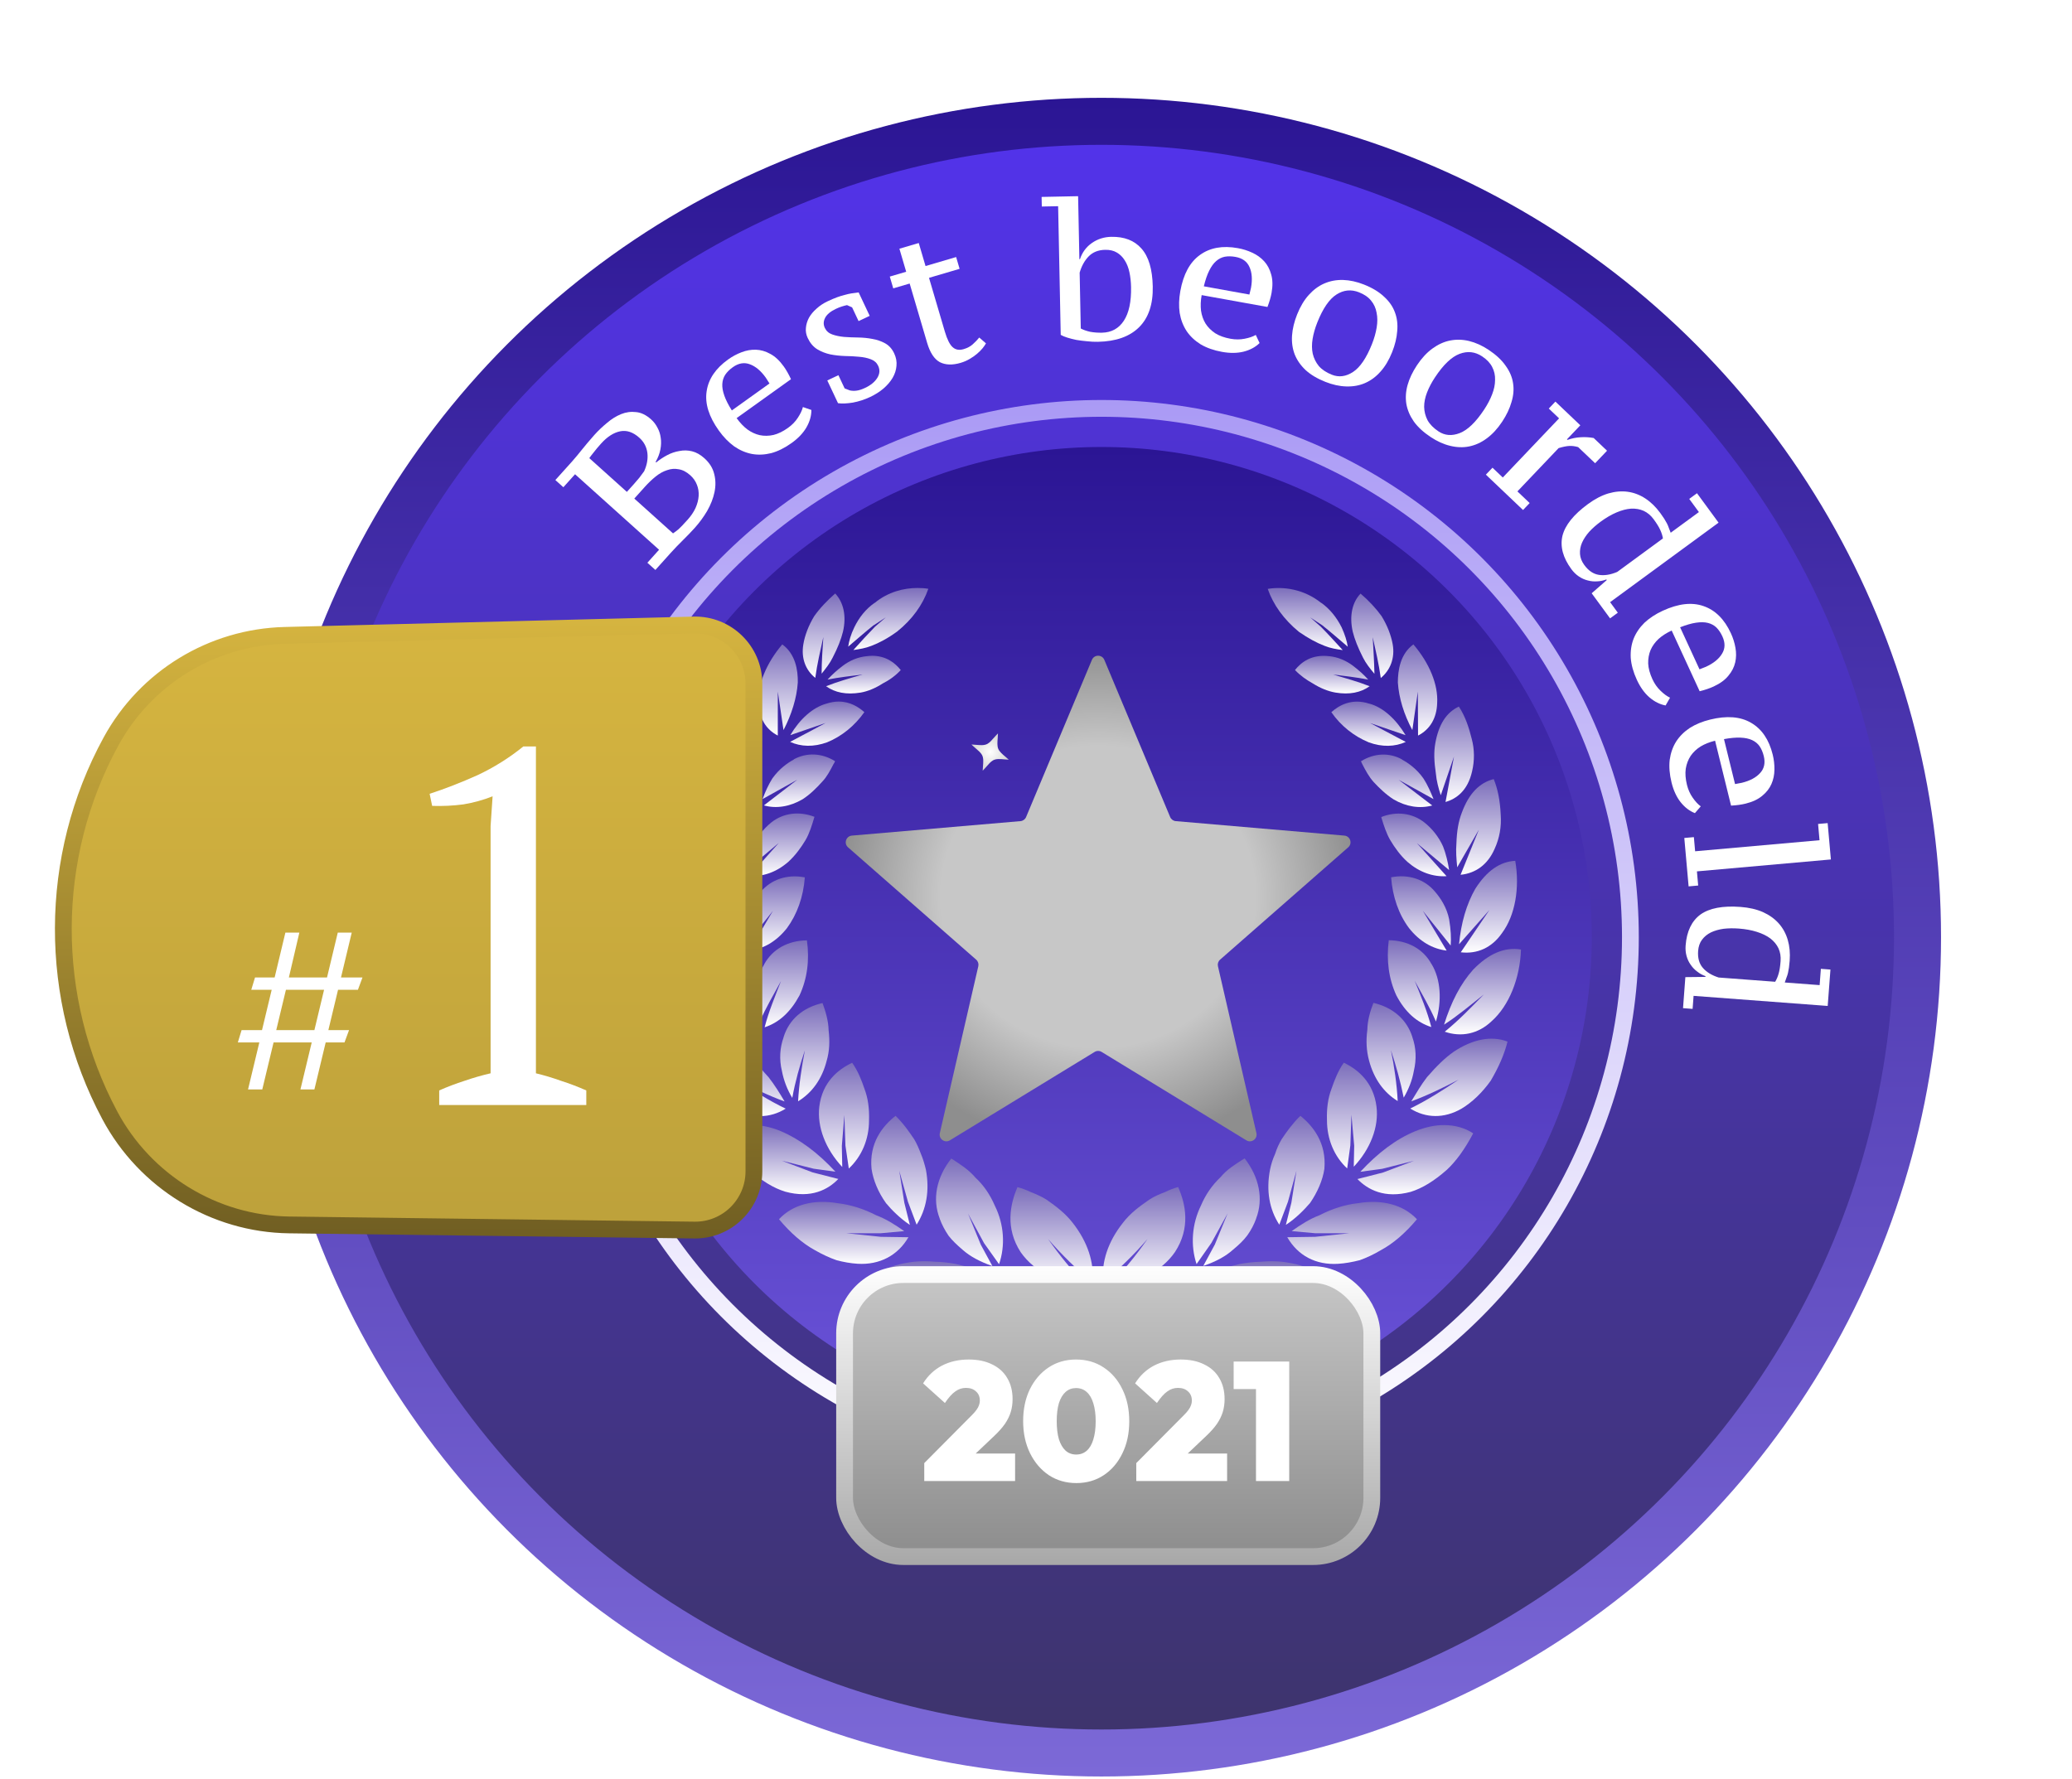 <?xml version="1.0" encoding="UTF-8"?> <svg xmlns="http://www.w3.org/2000/svg" width="617" height="530" viewBox="0 0 617 530" fill="none"><circle cx="328" cy="279.136" r="243" fill="url(#paint0_linear_2092_400)" stroke="url(#paint1_linear_2092_400)" stroke-width="14"></circle><circle cx="328" cy="279.136" r="146" fill="url(#paint2_linear_2092_400)"></circle><mask id="mask0_2092_400" style="mask-type:alpha" maskUnits="userSpaceOnUse" x="182" y="133" width="292" height="293"><circle cx="328" cy="279.136" r="146" fill="url(#paint3_linear_2092_400)"></circle></mask><g mask="url(#mask0_2092_400)"><path d="M401.331 192.619C401.085 190.921 400.507 189.062 399.511 186.859C397.998 183.832 395.956 181.346 393.495 179.586H393.434C388.243 175.402 382.031 174.638 377.504 175.402C379.202 180.226 382.326 184.509 386.791 188.189C389.62 190.145 392.056 191.462 394.442 192.373C396.14 193.062 397.997 193.382 399.83 193.628C397.69 191.302 395.574 188.939 393.311 186.663L390.162 183.893L393.717 186.219C396.263 188.238 398.809 190.478 401.331 192.619Z" fill="url(#paint4_linear_2092_400)"></path><path d="M411.405 183.509C409.769 181.245 407.592 178.881 405.144 176.802C402.622 179.448 401.773 183.509 402.819 188.149C403.385 190.413 404.393 192.973 405.906 195.927C406.731 197.564 407.924 199.078 409.277 200.69C409.215 197.072 408.957 193.416 408.773 189.786C409.658 193.786 410.593 197.761 411.171 201.946C414 199.619 415.427 195.989 414.726 191.952C414.234 189.183 413.103 186.278 411.405 183.509Z" fill="url(#paint5_linear_2092_400)"></path><path d="M407.85 204.395C404.356 203.004 400.641 201.995 396.951 200.9C400.445 201.343 403.914 201.724 407.407 202.413C406.152 200.961 404.639 199.644 402.966 198.352C400.826 196.715 398.341 195.706 395.881 195.447H395.82C390.629 194.82 387.48 197.207 385.622 199.57C387.197 201.207 389.054 202.536 390.948 203.57C393.15 204.961 395.45 205.896 397.652 206.278C401.834 206.979 405.205 206.29 407.85 204.395Z" fill="url(#paint6_linear_2092_400)"></path><path d="M407.85 209.602H407.789C402.463 207.842 398.624 210.168 396.447 212.125C399.276 216.186 403.151 219.275 407.592 221.109C411.59 222.561 415.366 222.438 418.614 220.986L407.973 215.349L418.552 218.967C415.686 214.205 411.909 210.734 407.85 209.602Z" fill="url(#paint7_linear_2092_400)"></path><path d="M420.877 191.928C417.002 194.758 416.252 199.583 416.252 203.275C416.572 207.964 418.072 212.825 420.57 217.453L422.206 205.983L422.267 219.09C425.822 217.268 427.839 213.896 427.962 209.355C428.282 203.965 425.699 197.564 420.877 191.928Z" fill="url(#paint8_linear_2092_400)"></path><path d="M438.358 229.735C439.108 226.584 439.108 223.151 438.235 220C437.484 216.973 436.414 213.478 434.421 210.45C430.67 212.21 428.406 215.779 427.398 221.416C426.955 223.939 427.016 226.683 427.582 230.462C427.767 232.542 428.332 234.72 429.034 236.861L432.97 225.329L430.448 238.879C433.61 237.956 437.042 235.593 438.358 229.735Z" fill="url(#paint9_linear_2092_400)"></path><path d="M423.878 231.877C421.861 228.972 419.253 227.188 417.482 226.24V226.179C413.668 224.099 409.203 224.283 405.267 226.745C405.39 227.065 405.513 227.311 405.648 227.569C406.657 229.526 407.665 231.384 409.019 232.898C410.716 234.72 412.709 236.652 414.972 238.092C418.724 240.295 422.808 240.922 426.498 239.913L416.485 232.258L426.879 238.018C426.018 235.876 425.071 233.698 423.878 231.877Z" fill="url(#paint10_linear_2092_400)"></path><path d="M429.698 252.072C428.505 249.426 426.61 246.94 424.249 245.045C420.632 242.14 415.835 241.549 411.333 243.346V243.469C412.083 245.931 412.846 248.294 414.039 250.312C415.293 252.392 416.942 254.755 419.107 256.712C422.662 259.801 426.697 261.216 430.756 260.97L421.911 251.112L431.518 259.149C431.149 256.761 430.584 254.337 429.698 252.072Z" fill="url(#paint11_linear_2092_400)"></path><path d="M440.376 247.128L434.926 260.555C439.429 260.112 443.02 257.527 445.063 252.839C446.514 249.688 447.141 246.193 446.883 242.697C446.699 238.439 445.997 234.981 444.804 232.052C440.548 233.122 437.399 236.372 435.32 242.008C434.312 244.593 433.807 247.46 433.684 251.362C433.5 253.442 433.684 255.805 433.93 258.328L440.376 247.128Z" fill="url(#paint12_linear_2092_400)"></path><path d="M447.276 277.904C451.15 272.711 452.602 264.551 451.212 256.392C446.648 256.638 442.737 259.358 439.305 264.736C436.722 269.24 435.048 274.938 434.483 281.24L443.524 271.037L434.987 283.639C439.871 284.23 444.25 282.286 447.276 277.904Z" fill="url(#paint13_linear_2092_400)"></path><path d="M431.531 273.844C430.842 270.287 428.886 267.382 427.348 265.622C424.261 261.869 419.378 260.293 414.248 261.303C414.691 267.136 416.511 272.33 419.574 276.428C422.723 280.428 426.598 282.631 430.78 283.135L423.695 271.284L431.973 281.621C432.158 279.357 432.035 276.896 431.531 273.844Z" fill="url(#paint14_linear_2092_400)"></path><path d="M438.675 288.808C434.924 292.992 432.095 298.481 430.016 305.189C434.136 302.543 437.925 299.294 441.861 296.204C438.11 300.019 434.456 303.859 430.212 307.293C435.096 308.991 440.201 307.982 444.199 304.142C449.328 299.577 452.612 291.478 452.92 282.814C448.024 282.002 443.3 284.045 438.675 288.808Z" fill="url(#paint15_linear_2092_400)"></path><path d="M426.328 287.198C426.328 287.198 426.267 287.198 426.267 287.137C423.806 282.632 419.181 280.109 413.547 280.048C412.797 286.066 413.547 291.58 415.811 296.49C418.455 301.499 421.887 304.527 426.205 305.905C425.012 301.216 423.117 296.675 421.26 292.109C423.462 296.109 425.762 300.022 427.595 304.268C429.415 298.103 429.047 291.764 426.328 287.198Z" fill="url(#paint16_linear_2092_400)"></path><path d="M421.013 318.986C421.837 315.491 421.702 312.082 420.57 308.907V308.845C418.873 303.578 414.739 300.058 408.983 298.704C408.035 301.104 407.224 303.836 407.162 306.741C406.719 310.113 406.916 313.005 407.666 315.848C409.118 321.361 412.107 325.46 416.203 327.946C415.957 322.875 415.194 317.743 414.186 312.759C415.699 317.386 417.015 322.05 417.999 326.936C419.377 324.561 420.509 321.89 421.013 318.986Z" fill="url(#paint17_linear_2092_400)"></path><path d="M432.847 313.289C430.325 315.049 427.779 317.547 424.937 320.821C423.24 323.024 421.727 325.583 420.25 328.033C425.072 326.273 429.734 323.971 434.36 321.571C429.734 324.66 425.011 327.713 419.943 330.174C424.568 333.079 430.017 333.202 435.184 330.236C438.456 328.279 441.445 325.35 443.905 321.892C446.23 317.953 447.964 314.052 448.911 310.237C444.126 308.403 438.493 309.511 432.847 313.289Z" fill="url(#paint18_linear_2092_400)"></path><path d="M382.907 364.831C385.994 362.813 388.479 360.203 390.115 358.308C392.317 355.096 393.867 351.539 394.371 348.167C395.06 340.451 391.001 335.38 387.225 332.353C384.961 334.556 383.104 337.115 381.652 339.318C380.902 340.574 380.201 342.087 379.697 343.699C379.008 345.213 378.503 346.789 378.184 348.389C376.99 354.653 377.999 360.24 380.951 364.769L383.534 357.926L386.056 348.696L384.543 358.246L382.907 364.831Z" fill="url(#paint19_linear_2092_400)"></path><path d="M409.894 329.633C409.008 322.298 404.26 318.482 400.164 316.525C398.405 318.987 397.396 321.719 396.474 324.365C395.465 327.011 395.022 330.125 395.145 333.657C395.145 339.355 397.347 344.499 401.16 348.019L402.107 341.176L402.427 332.007L403.251 341.238L403.128 347.502C408.037 342.309 410.644 335.651 409.894 329.633Z" fill="url(#paint20_linear_2092_400)"></path><path d="M421.457 336.919C415.762 339.245 410.312 343.38 405.084 349.017L411.604 348.131L421.088 345.731L411.862 349.226L404.211 351.183C407.298 354.334 412.305 357.078 420.079 354.998C423.511 353.927 427.041 351.786 430.855 348.414C433.561 345.891 436.12 342.396 438.691 337.571C436.23 335.935 433.241 335.11 430.092 335.11C427.337 335.061 424.446 335.725 421.457 336.919Z" fill="url(#paint21_linear_2092_400)"></path><path d="M404.383 358.368H404.321C400.508 358.811 396.732 360.005 392.98 361.925C390.015 363.057 387.346 364.755 384.64 366.688L391.602 367.315H401.873L391.602 368.386L383.324 368.509C386.473 373.961 391.799 376.853 398.503 376.422C400.52 376.299 402.685 375.918 404.899 375.352C406.855 374.663 409.02 373.653 411.16 372.386C414.912 370.367 418.492 367.254 421.936 363.155C417.864 358.811 411.53 357.174 404.383 358.368Z" fill="url(#paint22_linear_2092_400)"></path><path d="M381.65 375.799C379.632 375.614 377.59 375.614 375.573 375.799C373.248 375.86 371.132 376.119 369.177 376.488C365.683 377.312 362.473 378.186 359.385 379.257L366.471 381.841L376.988 384.426L366.212 382.912L357.675 380.771C359.004 385.595 362.497 390.973 371.28 392.992C375.339 393.681 380.186 393.435 385.205 392.105C389.387 390.592 394.307 388.61 398.49 385.263C395.439 379.897 389.805 376.746 381.65 375.799Z" fill="url(#paint23_linear_2092_400)"></path><path d="M358.316 377.052C362.006 375.797 364.958 374.222 367.16 372.228C368.919 370.776 370.309 369.459 371.416 367.97C372.548 366.394 373.433 364.696 374.061 362.961V362.899C376.263 357.14 375.008 350.678 370.629 345.029L370.309 345.214C367.726 346.851 365.303 348.365 363.47 350.604C361.01 352.93 359.029 355.736 357.639 359.022C354.871 364.659 354.49 370.997 356.311 376.511L360.751 370.173L365.573 361.385L361.76 370.677L358.316 377.052Z" fill="url(#paint24_linear_2092_400)"></path><path d="M354.317 387.858C354.317 387.858 354.317 387.797 354.255 387.797C347.859 385.397 340.405 384.646 330.638 385.471C335.767 389.286 341.475 392.498 347.293 395.464C340.897 392.941 334.574 390.135 328.682 386.48C328.743 393.569 332.495 399.403 339.199 402.553C342.409 404.067 347.539 405.827 353.554 405.322C356.641 405.199 359.385 404.879 361.771 404.313C364.17 403.685 366.654 402.861 368.979 401.852C367.282 395.55 362.091 390.603 354.317 387.858Z" fill="url(#paint25_linear_2092_400)"></path><path d="M341.72 369.016C338.288 373.964 334.45 378.628 330.133 383.009C338.227 382.628 345.816 378.825 349.875 372.93C354.562 365.779 353.086 358.629 350.823 353.559C349.433 353.94 348.178 354.445 346.886 355.072C345.373 355.638 343.737 356.328 342.2 357.337C339.297 359.355 336.566 361.337 334.364 364.241C329.862 369.939 327.968 375.896 328.472 381.914C333.244 378.062 337.686 373.681 341.72 369.016Z" fill="url(#paint26_linear_2092_400)"></path><path d="M238.962 238.082C241.225 236.63 243.144 234.71 244.854 232.814C246.244 231.362 247.179 229.541 248.224 227.547C248.409 227.301 248.544 227.042 248.667 226.722C244.731 224.261 240.253 224.076 236.391 226.156V226.218C234.632 227.165 232.073 228.925 229.995 231.854C228.801 233.75 227.854 235.854 227.092 237.996L237.424 232.236L227.473 239.891C231.126 240.913 235.161 240.285 238.962 238.082Z" fill="url(#paint27_linear_2092_400)"></path><path d="M242.429 183.573C240.793 186.28 239.661 189.21 239.218 191.917C238.529 195.978 239.845 199.572 242.773 201.91C243.339 197.726 244.286 193.751 245.172 189.751C244.926 193.369 244.667 197.024 244.667 200.655C245.922 199.08 247.128 197.566 247.94 195.892C249.453 192.988 250.461 190.44 251.027 188.114C252.097 183.486 251.212 179.45 248.702 176.767C246.304 178.883 244.064 181.21 242.429 183.573Z" fill="url(#paint28_linear_2092_400)"></path><path d="M273.194 175.129C269.196 175.129 264.473 176.261 260.475 179.572H260.413C257.892 181.332 255.85 183.83 254.398 186.846C253.328 189.048 252.824 190.907 252.578 192.605C255.099 190.464 257.646 188.224 260.167 186.206H260.229L263.784 183.88L260.573 186.649C258.372 188.913 256.194 191.276 254.115 193.614C255.874 193.368 257.806 193.048 259.503 192.359C261.828 191.473 264.325 190.156 267.154 188.101C271.656 184.483 274.744 180.187 276.441 175.375C275.396 175.19 274.326 175.129 273.194 175.129Z" fill="url(#paint29_linear_2092_400)"></path><path d="M246.428 202.413C249.921 201.724 253.39 201.342 256.884 200.899C253.193 201.97 249.552 202.979 245.985 204.395C248.63 206.29 252 206.979 256.256 206.29C258.458 205.908 260.697 204.961 262.837 203.582C264.854 202.573 266.65 201.256 268.225 199.583C266.589 197.503 263.907 195.324 259.688 195.324C259.184 195.324 258.618 195.386 258.052 195.447C255.53 195.693 253.046 196.703 250.905 198.352C249.196 199.644 247.756 200.961 246.428 202.413Z" fill="url(#paint30_linear_2092_400)"></path><path d="M235.343 218.954L245.86 215.336L235.281 220.973C238.492 222.425 242.305 222.548 246.303 221.096C250.744 219.274 254.52 216.148 257.386 212.112C255.75 210.659 253.204 208.961 249.735 208.961C248.603 208.961 247.41 209.146 246.044 209.589C241.985 210.733 238.147 214.203 235.343 218.954Z" fill="url(#paint31_linear_2092_400)"></path><path d="M232.944 191.928C228.183 197.565 225.538 203.964 225.92 209.293C226.043 213.921 228.06 217.268 231.615 219.09V205.983L233.313 217.453C235.711 212.825 237.249 207.964 237.569 203.275C237.643 199.583 236.856 194.759 232.944 191.928Z" fill="url(#paint32_linear_2092_400)"></path><path d="M219.475 210.413C217.519 213.441 216.449 216.936 215.662 219.964C214.776 223.114 214.715 226.548 215.478 229.698C216.806 235.593 220.299 237.919 223.387 238.805L220.865 225.255L224.802 236.787C225.49 234.646 226.056 232.467 226.315 230.449C226.88 226.572 226.942 223.865 226.499 221.342C225.49 215.705 223.129 212.186 219.475 210.413Z" fill="url(#paint33_linear_2092_400)"></path><path d="M209.081 232.063C207.887 234.968 207.186 238.463 207.002 242.648C206.756 246.204 207.322 249.675 208.761 252.789C210.84 257.552 214.395 260.124 218.897 260.567L213.509 247.14L219.905 258.352C220.225 255.89 220.348 253.528 220.151 251.386C220.028 247.448 219.524 244.617 218.577 242.033C216.412 236.384 213.337 233.134 209.081 232.063Z" fill="url(#paint34_linear_2092_400)"></path><path d="M222.366 259.102L231.911 251.065L223.128 260.923C227.188 261.169 231.222 259.791 234.777 256.665C236.918 254.708 238.59 252.345 239.845 250.265C241.039 248.247 241.74 245.884 242.49 243.423L242.552 243.299C237.988 241.54 233.264 242.106 229.636 244.998C227.311 246.893 225.379 249.379 224.125 252.087C223.251 254.4 222.686 256.763 222.366 259.102Z" fill="url(#paint35_linear_2092_400)"></path><path d="M234.336 276.452C237.362 272.33 239.219 267.161 239.662 261.327C234.471 260.318 229.674 261.893 226.5 265.647C225.049 267.407 223.068 270.336 222.318 273.929C221.814 276.895 221.752 279.382 221.937 281.646L230.154 271.308L223.13 283.16C227.312 282.655 231.187 280.428 234.336 276.452Z" fill="url(#paint36_linear_2092_400)"></path><path d="M206.561 277.846C209.587 282.289 214.028 284.245 218.838 283.679L210.301 271.077L219.342 281.28C218.776 274.941 217.202 269.243 214.52 264.776C211.15 259.385 207.25 256.678 202.613 256.432C201.235 264.542 202.687 272.714 206.561 277.846Z" fill="url(#paint37_linear_2092_400)"></path><path d="M223.695 307.272C219.439 303.838 215.786 299.998 212.046 296.183C215.921 299.272 219.759 302.521 223.892 305.167C221.813 298.46 218.886 292.947 215.171 288.787C210.545 284.024 205.822 282.018 201 282.768C201.246 291.433 204.555 299.555 209.66 304.097C213.645 307.899 218.775 309.007 223.695 307.272Z" fill="url(#paint38_linear_2092_400)"></path><path d="M238.086 296.466C240.349 291.58 241.112 286.066 240.288 280.085C234.654 280.146 230.09 282.669 227.569 287.174V287.235C224.801 291.801 224.481 298.139 226.24 304.342C228.061 300.084 230.422 296.183 232.575 292.183C230.816 296.749 228.885 301.29 227.692 305.979C232.009 304.564 235.404 301.438 238.086 296.466Z" fill="url(#paint39_linear_2092_400)"></path><path d="M246.182 315.898C247.006 313.067 247.129 310.138 246.748 306.913C246.687 303.947 245.801 301.154 244.928 298.754C239.097 300.083 234.976 303.64 233.34 308.895V308.957C232.208 312.107 232.012 315.541 232.836 318.975C233.402 321.941 234.472 324.611 235.923 327.011C236.809 322.125 238.125 317.461 239.675 312.833C238.728 317.842 237.916 322.975 237.658 328.02C241.803 325.51 244.792 321.387 246.182 315.898Z" fill="url(#paint40_linear_2092_400)"></path><path d="M233.954 330.211C228.825 327.75 224.101 324.698 219.464 321.609C224.089 324.009 228.751 326.298 233.634 328.07C232.183 325.608 230.608 323.061 228.874 320.858C226.045 317.584 223.486 315.098 220.964 313.326C215.392 309.511 209.758 308.44 204.899 310.298C205.908 314.114 207.606 318.015 210.029 322.015C212.354 325.448 215.417 328.353 218.627 330.298C223.818 333.227 229.329 333.104 233.954 330.211Z" fill="url(#paint41_linear_2092_400)"></path><path d="M251.753 341.2L252.761 348.043C256.575 344.486 258.777 339.379 258.777 333.742C258.9 330.124 258.457 327.035 257.448 324.388C256.563 321.742 255.492 318.998 253.758 316.549C249.576 318.506 244.852 322.308 243.966 329.656C243.277 335.674 245.861 342.32 250.806 347.587L250.683 341.323L251.433 332.093L251.753 341.2Z" fill="url(#paint42_linear_2092_400)"></path><path d="M249.637 351.156L241.986 349.199L232.76 345.704L242.305 348.103L248.763 348.989C243.572 343.353 238.062 339.255 232.452 336.892C226.056 334.246 219.795 334.492 215.169 337.519C217.814 342.344 220.36 345.802 223.079 348.362C226.831 351.734 230.349 353.876 233.854 354.946C241.542 357.051 246.611 354.306 249.637 351.156Z" fill="url(#paint43_linear_2092_400)"></path><path d="M272.949 364.771C275.852 360.206 276.885 354.63 275.717 348.391C275.335 346.815 274.893 345.24 274.265 343.763C273.638 342.126 273.011 340.613 272.186 339.259C270.735 337.117 268.976 334.57 266.676 332.354C262.801 335.382 258.766 340.453 259.529 348.169C260.033 351.504 261.485 355.073 263.847 358.372C265.421 360.267 267.906 362.815 270.932 364.833L269.296 358.249L267.783 348.699L270.366 357.929L272.949 364.771Z" fill="url(#paint44_linear_2092_400)"></path><path d="M270.512 368.511L262.295 368.387L251.962 367.317H262.295L269.257 366.689C266.551 364.794 263.869 363.071 260.979 362C257.165 360.043 253.389 358.849 249.514 358.382H249.453C242.306 357.127 235.971 358.825 231.973 363.145C235.405 367.268 238.997 370.357 242.675 372.375C244.877 373.63 247.054 374.64 249.071 375.341C251.15 375.907 253.327 376.289 255.406 376.412C261.925 376.806 267.363 373.938 270.512 368.511Z" fill="url(#paint45_linear_2092_400)"></path><path d="M296.208 380.771L287.671 382.912L276.895 384.426L287.351 381.841L294.498 379.257C291.349 378.186 288.101 377.3 284.645 376.488C282.75 376.106 280.647 375.86 278.383 375.799C276.305 375.614 274.201 375.614 272.245 375.799C264.09 376.746 258.395 379.922 255.393 385.287C259.575 388.659 264.434 390.616 268.74 392.13C273.684 393.385 278.469 393.705 282.664 393.016C291.422 390.986 294.891 385.595 296.208 380.771Z" fill="url(#paint46_linear_2092_400)"></path><path d="M297.499 376.548C299.393 371.034 299.012 364.696 296.244 359.121C294.792 355.749 292.873 352.98 290.487 350.777C288.531 348.451 286.108 346.9 283.586 345.264L283.267 345.079C278.826 350.716 277.571 357.177 279.835 362.949V363.011C280.462 364.709 281.348 366.444 282.479 368.081C283.55 369.472 284.94 370.789 286.662 372.265C288.864 374.222 291.852 375.822 295.506 377.09L292.074 370.752L288.261 361.46L293.021 370.247L297.499 376.548Z" fill="url(#paint47_linear_2092_400)"></path><path d="M311.609 357.3C310.096 356.352 308.46 355.663 307.046 355.097C305.717 354.469 304.401 353.965 302.986 353.583C300.784 358.654 299.296 365.804 303.933 372.954C308.054 378.849 315.644 382.628 323.676 383.034C319.359 378.652 315.582 373.988 312.089 369.041C316.21 373.73 320.564 378.086 325.374 381.963C325.817 375.945 323.922 369.988 319.482 364.29C317.255 361.398 314.574 359.38 311.609 357.3Z" fill="url(#paint48_linear_2092_400)"></path><path d="M323.232 385.471C313.441 384.646 305.95 385.409 299.553 387.797V387.859C291.718 390.566 286.515 395.514 284.817 401.852C287.216 402.861 289.639 403.673 292.087 404.313C294.485 404.879 297.155 405.199 300.242 405.322C306.319 405.765 311.448 404.067 314.659 402.553C321.301 399.402 325.053 393.569 325.176 386.48C319.222 390.172 312.9 392.941 306.564 395.464C312.371 392.498 318.066 389.286 323.232 385.471Z" fill="url(#paint49_linear_2092_400)"></path><path d="M325.957 313.318C326.597 312.927 327.403 312.927 328.043 313.318L371.144 339.649C372.656 340.572 374.533 339.219 374.135 337.493L362.68 287.794C362.515 287.076 362.757 286.326 363.311 285.841L401.47 252.382C402.796 251.22 402.079 249.036 400.323 248.885L350.124 244.575C349.383 244.511 348.738 244.041 348.45 243.354L328.845 196.534C328.159 194.898 325.841 194.898 325.155 196.534L305.55 243.354C305.262 244.041 304.617 244.511 303.876 244.575L253.677 248.885C251.921 249.036 251.204 251.22 252.53 252.382L290.689 285.841C291.243 286.326 291.485 287.076 291.32 287.794L279.865 337.493C279.467 339.219 281.344 340.572 282.856 339.649L325.957 313.318Z" fill="url(#paint50_angular_2092_400)"></path></g><circle cx="328" cy="279.136" r="157.5" stroke="url(#paint51_linear_2092_400)" stroke-width="5"></circle><path d="M216 302.639C216 308.635 207 308.635 207 302.639C207 296.635 216 296.635 216 302.639Z" fill="url(#paint52_radial_2092_400)"></path><path d="M33.067 220.823C43.444 201.828 63.152 189.797 84.79 189.247L206.556 186.156C216.392 185.906 224.5 193.811 224.5 203.65V348.88C224.5 358.632 216.529 366.503 206.778 366.379L86.124 364.847C63.757 364.563 43.195 351.912 32.669 332.151C14.165 297.412 14.206 255.348 33.067 220.823Z" fill="url(#paint53_linear_2092_400)" stroke="url(#paint54_linear_2092_400)" stroke-width="5"></path><g filter="url(#filter0_d_2092_400)"><path d="M92.822 310.496H81.462L78.102 324.496H73.862L77.222 310.496H70.822L71.942 306.816H78.022L80.902 294.816H74.822L75.942 291.136H81.782L84.982 277.776H89.142L86.022 291.136H97.382L100.582 277.776H104.742L101.542 291.136H107.942L106.582 294.816H100.662L97.782 306.816H103.942L102.582 310.496H96.982L93.622 324.496H89.462L92.822 310.496ZM82.262 306.816H93.622L96.502 294.816H85.142L82.262 306.816ZM174.588 329.136H130.788V324.786C133.288 323.686 135.788 322.736 138.288 321.936C140.888 321.036 143.488 320.286 146.088 319.686V246.036L146.688 237.186C143.888 238.286 140.988 239.086 137.988 239.586C134.988 239.986 131.888 240.136 128.688 240.036L127.938 236.436C132.538 234.936 137.288 233.086 142.188 230.886C147.088 228.586 151.638 225.736 155.838 222.336H159.588V319.686C162.088 320.286 164.588 321.036 167.088 321.936C169.588 322.736 172.088 323.686 174.588 324.786V329.136Z" fill="white"></path></g><path d="M297.265 223.053C296.907 222.2 296.998 221.087 297.093 219.907C297.127 219.493 297.172 218.905 297.174 218.447C296.788 218.809 296.321 219.344 296.021 219.685C295.348 220.455 294.71 221.187 294.028 221.563C293.104 222.076 291.867 221.96 290.558 221.842C290.194 221.808 289.697 221.761 289.277 221.75C289.642 222.124 290.151 222.559 290.481 222.841C291.27 223.519 292.016 224.155 292.401 224.832C292.926 225.755 292.818 226.983 292.708 228.282C292.673 228.642 292.633 229.134 292.625 229.551C292.999 229.192 293.433 228.689 293.716 228.363C294.393 227.583 295.032 226.848 295.707 226.469C296.632 225.953 297.869 226.069 299.178 226.187C299.52 226.219 299.985 226.26 300.391 226.277C300.074 225.973 299.681 225.64 299.392 225.397C298.481 224.631 297.621 223.901 297.265 223.053Z" fill="url(#paint55_radial_2092_400)"></path><rect x="251.5" y="379.636" width="157" height="84" rx="17.5" fill="url(#paint56_linear_2092_400)" stroke="url(#paint57_linear_2092_400)" stroke-width="5"></rect><g filter="url(#filter1_d_2092_400)"><path d="M275.226 435.786L289.426 421.486C289.992 420.919 290.442 420.402 290.776 419.936C291.142 419.436 291.392 418.969 291.526 418.536C291.692 418.102 291.776 417.652 291.776 417.186C291.776 416.019 291.392 415.102 290.626 414.436C289.892 413.736 288.892 413.386 287.626 413.386C286.492 413.386 285.442 413.736 284.476 414.436C283.509 415.102 282.476 416.252 281.376 417.886L274.876 412.036C276.342 409.702 278.226 407.936 280.526 406.736C282.859 405.536 285.509 404.936 288.476 404.936C291.176 404.936 293.492 405.419 295.426 406.386C297.392 407.319 298.892 408.669 299.926 410.436C300.992 412.202 301.526 414.302 301.526 416.736C301.526 418.102 301.342 419.386 300.976 420.586C300.609 421.786 300.026 422.969 299.226 424.136C298.426 425.269 297.392 426.436 296.126 427.636L287.176 436.136L275.226 435.786ZM275.226 441.136V435.786L283.526 432.936H302.276V441.136H275.226ZM320.521 441.736C317.455 441.736 314.721 440.952 312.321 439.386C309.955 437.786 308.088 435.602 306.721 432.836C305.355 430.036 304.671 426.852 304.671 423.286C304.671 419.719 305.338 416.552 306.671 413.786C308.038 411.019 309.905 408.852 312.271 407.286C314.638 405.719 317.355 404.936 320.421 404.936C323.521 404.936 326.255 405.719 328.621 407.286C331.021 408.852 332.888 411.019 334.221 413.786C335.588 416.552 336.271 419.736 336.271 423.336C336.271 426.936 335.588 430.119 334.221 432.886C332.888 435.652 331.038 437.819 328.671 439.386C326.305 440.952 323.588 441.736 320.521 441.736ZM320.471 433.236C321.705 433.236 322.755 432.852 323.621 432.086C324.488 431.319 325.138 430.202 325.571 428.736C326.038 427.236 326.271 425.436 326.271 423.336C326.271 421.236 326.038 419.452 325.571 417.986C325.138 416.519 324.488 415.402 323.621 414.636C322.755 413.836 321.688 413.436 320.421 413.436C319.221 413.436 318.188 413.819 317.321 414.586C316.455 415.352 315.788 416.469 315.321 417.936C314.888 419.402 314.671 421.186 314.671 423.286C314.671 425.386 314.888 427.186 315.321 428.686C315.788 430.152 316.455 431.286 317.321 432.086C318.188 432.852 319.238 433.236 320.471 433.236ZM338.36 435.786L352.56 421.486C353.127 420.919 353.577 420.402 353.91 419.936C354.277 419.436 354.527 418.969 354.66 418.536C354.827 418.102 354.91 417.652 354.91 417.186C354.91 416.019 354.527 415.102 353.76 414.436C353.027 413.736 352.027 413.386 350.76 413.386C349.627 413.386 348.577 413.736 347.61 414.436C346.644 415.102 345.61 416.252 344.51 417.886L338.01 412.036C339.477 409.702 341.36 407.936 343.66 406.736C345.994 405.536 348.644 404.936 351.61 404.936C354.31 404.936 356.627 405.419 358.56 406.386C360.527 407.319 362.027 408.669 363.06 410.436C364.127 412.202 364.66 414.302 364.66 416.736C364.66 418.102 364.477 419.386 364.11 420.586C363.744 421.786 363.16 422.969 362.36 424.136C361.56 425.269 360.527 426.436 359.26 427.636L350.31 436.136L338.36 435.786ZM338.36 441.136V435.786L346.66 432.936H365.41V441.136H338.36ZM374.006 441.136V405.536H383.906V441.136H374.006ZM367.356 413.736V405.536H383.406V413.736H367.356Z" fill="white"></path></g><path d="M195.159 169.759L192.776 167.617L196.257 163.745L171.239 141.254L167.758 145.125L165.376 142.983L170.387 137.41C170.922 136.814 171.418 136.234 171.874 135.67C172.33 135.105 172.812 134.512 173.319 133.891C173.826 133.27 174.371 132.606 174.955 131.9C175.564 131.166 176.251 130.373 177.016 129.522C178.138 128.274 179.385 127.087 180.757 125.96C182.1 124.809 183.499 123.937 184.953 123.347C186.407 122.756 187.895 122.556 189.418 122.745C190.937 122.88 192.435 123.611 193.91 124.937C194.675 125.625 195.3 126.443 195.782 127.39C196.29 128.308 196.614 129.317 196.753 130.417C196.918 131.489 196.885 132.638 196.653 133.866C196.421 135.094 195.947 136.334 195.231 137.588L195.401 137.741C196.384 136.932 197.467 136.213 198.649 135.583C199.83 134.953 201.051 134.537 202.309 134.335C203.565 134.079 204.823 134.107 206.082 134.418C207.341 134.729 208.566 135.42 209.757 136.491C211.289 137.868 212.263 139.437 212.681 141.197C213.124 142.929 213.152 144.724 212.765 146.581C212.377 148.438 211.653 150.3 210.59 152.166C209.525 153.978 208.279 155.679 206.851 157.267C205.856 158.373 204.692 159.583 203.357 160.896C202.048 162.181 200.82 163.462 199.672 164.738L195.159 169.759ZM204.774 154.785C205.769 153.678 206.545 152.53 207.103 151.339C207.658 150.094 207.972 148.889 208.045 147.723C208.118 146.558 207.952 145.46 207.546 144.428C207.137 143.342 206.479 142.391 205.571 141.575C204.436 140.555 203.283 139.955 202.112 139.774C200.939 139.539 199.782 139.628 198.642 140.04C197.5 140.398 196.372 141.025 195.258 141.921C194.145 142.818 193.065 143.847 192.02 145.01L188.883 148.499L200.413 158.865C200.909 158.542 201.467 158.12 202.088 157.601C202.706 157.028 203.601 156.089 204.774 154.785ZM188.736 144.213C189.246 143.645 189.793 143.009 190.377 142.302C190.957 141.542 191.436 140.896 191.813 140.362C192.66 138.508 192.982 136.694 192.78 134.923C192.549 133.125 191.753 131.615 190.391 130.391C188.519 128.708 186.608 128.066 184.658 128.467C182.707 128.868 180.814 130.09 178.978 132.132C178.111 133.096 177.4 133.944 176.845 134.676C176.287 135.354 175.832 135.945 175.481 136.45L186.671 146.51L188.736 144.213Z" fill="white"></path><path d="M241.611 122.107C241.626 123.832 241.134 125.569 240.134 127.317C239.143 129.012 237.671 130.559 235.717 131.958C233.67 133.424 231.645 134.428 229.642 134.972C227.647 135.462 225.734 135.542 223.902 135.212C222.048 134.851 220.287 134.095 218.619 132.944C216.959 131.74 215.44 130.177 214.063 128.254C211.088 124.099 209.872 120.207 210.417 116.58C210.94 112.921 213.078 109.748 216.83 107.061C218.071 106.172 219.391 105.461 220.791 104.928C222.223 104.371 223.659 104.117 225.1 104.164C226.541 104.211 227.963 104.624 229.365 105.402C230.798 106.159 232.137 107.405 233.38 109.142C233.758 109.669 234.127 110.249 234.487 110.883C234.847 111.516 235.198 112.203 235.54 112.943L219.353 124.536C220.33 125.901 221.389 127.019 222.53 127.891C223.701 128.741 224.932 129.313 226.223 129.609C227.545 129.882 228.915 129.863 230.333 129.551C231.73 129.207 233.172 128.503 234.66 127.437C235.87 126.571 236.842 125.57 237.576 124.434C238.342 123.275 238.846 122.211 239.089 121.239L241.611 122.107ZM218.21 109.38C217.249 110.069 216.496 110.819 215.951 111.631C215.438 112.421 215.151 113.33 215.09 114.359C215.029 115.388 215.233 116.556 215.7 117.863C216.145 119.14 216.887 120.602 217.927 122.25L229.137 114.222C228.968 113.92 228.784 113.63 228.584 113.351C228.393 113.019 228.208 112.729 228.031 112.481C226.565 110.434 224.98 109.106 223.277 108.496C221.604 107.864 219.915 108.159 218.21 109.38Z" fill="white"></path><path d="M261.501 108.957C261.062 108.025 260.335 107.377 259.319 107.012C258.288 106.613 257.116 106.364 255.805 106.265C254.477 106.132 253.071 106.057 251.587 106.039C250.087 105.988 248.64 105.826 247.248 105.555C245.838 105.249 244.545 104.741 243.367 104.032C242.173 103.287 241.226 102.173 240.527 100.69C240.055 99.689 239.874 98.678 239.983 97.657C240.076 96.601 240.381 95.593 240.898 94.633C241.449 93.656 242.204 92.752 243.162 91.921C244.103 91.056 245.195 90.33 246.437 89.745C247.472 89.257 248.402 88.861 249.229 88.555C250.055 88.251 250.828 88.013 251.548 87.841C252.253 87.636 252.939 87.481 253.607 87.377C254.275 87.273 254.968 87.179 255.686 87.093L258.98 94.079L255.667 95.641L253.74 91.552L252.22 90.877C251.723 90.985 251.199 91.126 250.649 91.301C250.099 91.476 249.531 91.702 248.944 91.978C247.288 92.759 246.201 93.672 245.682 94.718C245.181 95.713 245.158 96.694 245.613 97.66C246.053 98.591 246.78 99.24 247.795 99.604C248.81 99.969 249.982 100.218 251.31 100.351C252.621 100.45 254.019 100.508 255.503 100.525C256.987 100.543 258.425 100.687 259.818 100.958C261.195 101.195 262.456 101.633 263.601 102.274C264.746 102.915 265.636 103.908 266.27 105.254C266.856 106.496 267.083 107.738 266.952 108.981C266.855 110.207 266.469 111.401 265.794 112.562C265.137 113.673 264.225 114.736 263.058 115.749C261.91 116.712 260.594 117.544 259.11 118.243C257.454 119.023 255.735 119.581 253.953 119.915C252.189 120.198 250.72 120.258 249.547 120.094L246.351 113.314L249.663 111.753L251.517 115.687L253.064 116.285C253.675 116.419 254.34 116.443 255.059 116.357C255.778 116.272 256.637 115.993 257.638 115.521C259.294 114.741 260.494 113.753 261.238 112.559C261.983 111.365 262.07 110.164 261.501 108.957Z" fill="white"></path><path d="M264.959 82.38L269.844 80.941L267.823 74.081L273.585 72.383L275.606 79.243L284.717 76.56L285.751 80.072L276.641 82.756L281.362 98.781C282.041 101.086 282.813 102.628 283.679 103.407C284.544 104.186 285.636 104.381 286.953 103.993C288.087 103.659 288.997 103.172 289.684 102.533C290.407 101.882 291.046 101.217 291.601 100.537L293.603 102.273C293.371 102.699 293.021 103.2 292.555 103.775C292.114 104.302 291.576 104.838 290.941 105.383C290.306 105.928 289.564 106.445 288.714 106.934C287.9 107.412 287.018 107.791 286.067 108.072C283.615 108.794 281.548 108.727 279.864 107.871C278.206 106.967 276.946 105.052 276.084 102.125L270.878 84.453L265.994 85.892L264.959 82.38Z" fill="white"></path><path d="M315.09 61.416L310.228 61.514L310.171 58.654L321.039 58.435L321.417 77.197L321.589 77.194C322.273 75.158 323.461 73.551 325.154 72.372C326.847 71.194 328.761 70.583 330.897 70.54C334.787 70.462 337.786 71.622 339.894 74.021C342.041 76.419 343.166 80.192 343.27 85.341C343.377 90.641 342.009 94.694 339.166 97.498C336.36 100.263 332.288 101.699 326.949 101.807C325.881 101.829 324.793 101.774 323.684 101.644C322.614 101.551 321.562 101.42 320.529 101.25C319.533 101.041 318.631 100.811 317.825 100.56C317.019 100.31 316.365 100.037 315.863 99.742L315.09 61.416ZM329.086 74.41C327.027 74.452 325.381 75.115 324.148 76.398C322.952 77.643 322.069 79.244 321.498 81.201L321.833 97.847C322.605 98.251 323.527 98.576 324.6 98.822C325.71 99.028 326.895 99.119 328.153 99.093C330.975 99.036 333.145 97.848 334.662 95.528C336.18 93.209 336.894 89.856 336.806 85.471C336.774 83.907 336.611 82.442 336.317 81.075C336.022 79.707 335.56 78.534 334.93 77.555C334.299 76.537 333.501 75.752 332.536 75.199C331.609 74.646 330.459 74.383 329.086 74.41Z" fill="white"></path><path d="M375.08 102.172C373.854 103.385 372.265 104.241 370.314 104.742C368.408 105.212 366.272 105.234 363.908 104.808C361.43 104.361 359.299 103.608 357.513 102.55C355.771 101.46 354.381 100.144 353.342 98.6C352.309 97.018 351.624 95.228 351.287 93.23C350.994 91.2 351.058 89.022 351.477 86.695C352.385 81.665 354.329 78.081 357.311 75.945C360.3 73.771 364.066 73.094 368.608 73.913C370.109 74.183 371.539 74.635 372.898 75.268C374.294 75.907 375.477 76.76 376.448 77.827C377.418 78.893 378.113 80.2 378.531 81.749C378.987 83.304 379.025 85.132 378.646 87.234C378.531 87.872 378.372 88.541 378.168 89.241C377.964 89.941 377.716 90.671 377.424 91.432L357.83 87.898C357.532 89.55 357.468 91.089 357.637 92.514C357.844 93.947 358.291 95.229 358.978 96.361C359.703 97.499 360.671 98.468 361.884 99.268C363.103 100.031 364.613 100.575 366.415 100.9C367.879 101.164 369.274 101.163 370.601 100.899C371.965 100.641 373.08 100.261 373.946 99.758L375.08 102.172ZM367.905 76.518C366.741 76.309 365.679 76.291 364.717 76.467C363.793 76.649 362.94 77.076 362.16 77.75C361.38 78.423 360.683 79.382 360.071 80.629C359.466 81.837 358.934 83.388 358.476 85.282L372.046 87.73C372.144 87.399 372.224 87.064 372.285 86.726C372.39 86.358 372.47 86.023 372.524 85.723C372.971 83.246 372.819 81.184 372.07 79.537C371.358 77.897 369.97 76.891 367.905 76.518Z" fill="white"></path><path d="M386.262 93.645C387.193 91.306 388.354 89.366 389.747 87.827C391.139 86.287 392.678 85.155 394.362 84.429C396.096 83.682 397.958 83.335 399.949 83.388C401.974 83.455 404.05 83.912 406.177 84.758C408.658 85.745 410.643 86.945 412.133 88.359C413.673 89.751 414.756 91.311 415.382 93.038C416.023 94.73 416.25 96.585 416.062 98.604C415.924 100.601 415.418 102.699 414.544 104.896C413.613 107.235 412.452 109.175 411.059 110.714C409.717 112.232 408.178 113.365 406.444 114.112C404.76 114.838 402.905 115.167 400.879 115.1C398.889 115.047 396.812 114.59 394.651 113.73C392.241 112.771 390.284 111.603 388.779 110.225C387.289 108.811 386.206 107.251 385.53 105.545C384.868 103.804 384.606 101.935 384.744 99.937C384.882 97.939 385.388 95.842 386.262 93.645ZM392.27 96.035C391.593 97.736 391.125 99.376 390.866 100.956C390.607 102.536 390.62 103.999 390.906 105.344C391.227 106.703 391.828 107.928 392.708 109.017C393.638 110.084 394.936 110.95 396.601 111.612C398.692 112.444 400.792 112.171 402.9 110.793C405.008 109.415 406.887 106.653 408.537 102.506C409.214 100.805 409.681 99.165 409.941 97.585C410.214 95.969 410.208 94.489 409.922 93.144C409.685 91.777 409.138 90.574 408.279 89.535C407.455 88.509 406.264 87.686 404.704 87.066C402.365 86.135 400.124 86.352 397.981 87.716C395.837 89.08 393.933 91.853 392.27 96.035Z" fill="white"></path><path d="M421.944 108.788C423.336 106.69 424.872 105.031 426.552 103.811C428.231 102.591 429.969 101.799 431.767 101.436C433.618 101.062 435.511 101.105 437.448 101.567C439.417 102.049 441.355 102.923 443.262 104.188C445.486 105.665 447.182 107.248 448.349 108.938C449.57 110.617 450.309 112.367 450.566 114.186C450.845 115.973 450.685 117.835 450.086 119.772C449.54 121.699 448.613 123.647 447.306 125.618C445.914 127.715 444.378 129.374 442.699 130.594C441.072 131.804 439.334 132.595 437.483 132.97C435.686 133.333 433.803 133.274 431.834 132.791C429.897 132.33 427.959 131.456 426.02 130.17C423.859 128.735 422.185 127.189 420.996 125.531C419.829 123.841 419.09 122.091 418.779 120.283C418.49 118.443 418.618 116.56 419.164 114.633C419.71 112.707 420.637 110.758 421.944 108.788ZM427.331 112.363C426.319 113.888 425.524 115.397 424.945 116.89C424.366 118.383 424.078 119.817 424.081 121.192C424.116 122.589 424.452 123.91 425.089 125.157C425.78 126.393 426.872 127.507 428.365 128.498C430.241 129.743 432.351 129.907 434.698 128.993C437.044 128.078 439.451 125.761 441.919 122.043C442.931 120.517 443.727 119.008 444.305 117.515C444.905 115.991 445.204 114.541 445.201 113.166C445.251 111.78 444.962 110.49 444.336 109.296C443.741 108.123 442.744 107.072 441.346 106.144C439.248 104.752 437.01 104.503 434.632 105.397C432.253 106.29 429.82 108.612 427.331 112.363Z" fill="white"></path><path d="M469.939 133.167C468.988 132.894 468.095 132.781 467.26 132.829C466.425 132.876 465.378 133.091 464.119 133.473L451.854 146.364L455.502 149.834L453.53 151.907L442.463 141.377L444.435 139.305L447.502 142.223L464.263 124.607L461.196 121.689L463.168 119.616L470.587 126.676L466.604 130.862L466.77 131.02C468.107 130.555 469.409 130.293 470.676 130.235C471.968 130.149 473.265 130.224 474.566 130.462L478.545 134.248L474.996 137.978L469.939 133.167Z" fill="white"></path><path d="M478.327 172.59C477.484 172.924 476.582 173.113 475.62 173.155C474.681 173.229 473.74 173.139 472.797 172.884C471.876 172.66 470.995 172.265 470.155 171.699C469.314 171.133 468.567 170.404 467.913 169.512C465.41 166.097 464.527 162.796 465.264 159.607C466.054 156.427 468.587 153.27 472.863 150.135C474.925 148.625 476.943 147.571 478.917 146.975C480.946 146.387 482.881 146.221 484.725 146.478C486.568 146.735 488.308 147.399 489.944 148.469C491.58 149.54 493.063 150.983 494.394 152.798C494.867 153.444 495.258 154.009 495.565 154.493C495.872 154.977 496.142 155.442 496.374 155.887C496.605 156.332 496.795 156.784 496.942 157.243C497.121 157.68 497.306 158.159 497.499 158.68L505.897 152.524L503.022 148.602L505.329 146.91L511.756 155.678L479.454 179.354L481.754 182.492L479.447 184.183L473.968 176.708L478.462 172.775L478.327 172.59ZM471.783 168.307C473.023 169.999 474.469 170.972 476.122 171.227C477.775 171.482 479.594 171.189 481.579 170.349L495.191 160.371C495.048 159.53 494.772 158.669 494.362 157.787C493.974 156.936 493.33 155.895 492.428 154.665C491.593 153.526 490.603 152.692 489.457 152.16C488.333 151.66 487.085 151.44 485.711 151.501C484.359 151.593 482.91 151.97 481.361 152.632C479.844 153.271 478.285 154.177 476.685 155.35C475.393 156.297 474.257 157.295 473.277 158.345C472.319 159.425 471.59 160.527 471.089 161.651C470.619 162.752 470.42 163.867 470.492 164.997C470.563 166.127 470.993 167.23 471.783 168.307Z" fill="white"></path><path d="M495.98 210.123C494.283 209.813 492.671 209.003 491.142 207.691C489.664 206.398 488.423 204.661 487.417 202.478C486.363 200.192 485.758 198.014 485.602 195.944C485.497 193.893 485.779 191.999 486.449 190.262C487.153 188.51 488.227 186.923 489.672 185.501C491.167 184.098 492.989 182.901 495.136 181.911C499.778 179.772 503.829 179.312 507.289 180.532C510.783 181.735 513.496 184.433 515.428 188.624C516.067 190.01 516.516 191.44 516.776 192.916C517.053 194.427 517.032 195.886 516.714 197.292C516.396 198.698 515.723 200.017 514.694 201.247C513.681 202.512 512.204 203.591 510.265 204.485C509.676 204.757 509.036 205.009 508.346 205.243C507.656 205.477 506.915 205.693 506.124 205.889L497.79 187.807C496.266 188.509 494.968 189.339 493.897 190.294C492.842 191.285 492.047 192.386 491.514 193.598C490.996 194.844 490.757 196.193 490.796 197.645C490.87 199.081 491.29 200.63 492.056 202.293C492.679 203.644 493.479 204.787 494.456 205.723C495.449 206.693 496.4 207.389 497.308 207.811L495.98 210.123ZM512.89 189.542C512.395 188.468 511.8 187.587 511.106 186.899C510.427 186.246 509.588 185.793 508.589 185.539C507.59 185.286 506.405 185.265 505.032 185.477C503.695 185.674 502.119 186.127 500.304 186.837L506.076 199.36C506.403 199.251 506.723 199.125 507.035 198.981C507.397 198.856 507.717 198.73 507.994 198.602C510.28 197.548 511.884 196.242 512.803 194.684C513.739 193.161 513.768 191.447 512.89 189.542Z" fill="white"></path><path d="M504.711 242.193C503.104 241.568 501.674 240.466 500.422 238.889C499.215 237.339 498.325 235.398 497.751 233.065C497.149 230.62 496.968 228.367 497.207 226.305C497.492 224.271 498.128 222.465 499.114 220.886C500.137 219.299 501.493 217.944 503.181 216.822C504.915 215.727 506.93 214.897 509.226 214.332C514.189 213.111 518.254 213.426 521.42 215.279C524.623 217.122 526.776 220.285 527.879 224.766C528.244 226.248 528.414 227.738 528.39 229.236C528.375 230.772 528.079 232.2 527.5 233.521C526.922 234.842 526.011 236.009 524.768 237.022C523.533 238.072 521.879 238.852 519.805 239.362C519.176 239.517 518.5 239.644 517.778 239.743C517.056 239.843 516.288 239.914 515.474 239.957L510.716 220.624C509.086 221.025 507.655 221.593 506.421 222.329C505.197 223.101 504.209 224.032 503.456 225.121C502.711 226.247 502.221 227.526 501.984 228.959C501.785 230.383 501.904 231.984 502.341 233.762C502.697 235.206 503.266 236.48 504.048 237.584C504.839 238.725 505.641 239.588 506.453 240.174L504.711 242.193ZM525.213 225.187C524.931 224.039 524.514 223.061 523.961 222.254C523.419 221.484 522.681 220.88 521.748 220.442C520.815 220.004 519.655 219.759 518.268 219.708C516.917 219.647 515.284 219.794 513.368 220.148L516.663 233.537C517.005 233.492 517.343 233.428 517.676 233.346C518.056 233.292 518.394 233.228 518.69 233.156C521.135 232.554 522.956 231.575 524.154 230.22C525.362 228.901 525.715 227.224 525.213 225.187Z" fill="white"></path><path d="M502.834 264.011L501.552 249.593L504.401 249.339L504.776 253.556L541.819 250.261L541.388 245.417L544.237 245.163L545.2 255.991L505.309 259.54L505.684 263.757L502.834 264.011Z" fill="white"></path><path d="M507.856 290.745C506.999 290.451 506.191 290.007 505.432 289.415C504.671 288.86 504.014 288.18 503.463 287.373C502.909 286.605 502.496 285.732 502.225 284.756C501.955 283.779 501.861 282.739 501.944 281.636C502.262 277.414 503.737 274.331 506.369 272.388C509.037 270.485 513.014 269.732 518.301 270.13C520.849 270.322 523.068 270.833 524.956 271.664C526.879 272.535 528.458 273.668 529.692 275.061C530.926 276.454 531.816 278.09 532.364 279.967C532.911 281.844 533.1 283.905 532.931 286.149C532.871 286.947 532.8 287.631 532.719 288.198C532.638 288.766 532.541 289.294 532.428 289.783C532.315 290.272 532.165 290.738 531.978 291.183C531.83 291.631 531.66 292.116 531.467 292.637L541.851 293.418L542.216 288.569L545.068 288.783L544.253 299.623L504.316 296.618L504.024 300.497L501.172 300.282L501.867 291.04L507.839 290.973L507.856 290.745ZM505.668 283.236C505.51 285.328 505.977 287.008 507.067 288.276C508.157 289.543 509.73 290.503 511.784 291.155L528.615 292.422C529.052 291.69 529.402 290.856 529.664 289.919C529.923 289.02 530.109 287.811 530.224 286.289C530.33 284.882 530.12 283.604 529.594 282.455C529.066 281.344 528.26 280.366 527.176 279.519C526.09 278.71 524.743 278.054 523.136 277.551C521.567 277.05 519.794 276.726 517.816 276.577C516.218 276.457 514.706 276.477 513.279 276.637C511.849 276.835 510.578 277.199 509.467 277.727C508.395 278.258 507.518 278.977 506.838 279.882C506.158 280.787 505.768 281.905 505.668 283.236Z" fill="white"></path><defs><filter id="filter0_d_2092_400" x="50.822" y="202.336" width="143.766" height="146.8" filterUnits="userSpaceOnUse" color-interpolation-filters="sRGB"><feFlood flood-opacity="0" result="BackgroundImageFix"></feFlood><feColorMatrix in="SourceAlpha" type="matrix" values="0 0 0 0 0 0 0 0 0 0 0 0 0 0 0 0 0 0 127 0" result="hardAlpha"></feColorMatrix><feOffset></feOffset><feGaussianBlur stdDeviation="10"></feGaussianBlur><feComposite in2="hardAlpha" operator="out"></feComposite><feColorMatrix type="matrix" values="0 0 0 0 0 0 0 0 0 0 0 0 0 0 0 0 0 0 0.55 0"></feColorMatrix><feBlend mode="normal" in2="BackgroundImageFix" result="effect1_dropShadow_2092_400"></feBlend><feBlend mode="normal" in="SourceGraphic" in2="effect1_dropShadow_2092_400" result="shape"></feBlend></filter><filter id="filter1_d_2092_400" x="254.875" y="384.936" width="149.031" height="76.8" filterUnits="userSpaceOnUse" color-interpolation-filters="sRGB"><feFlood flood-opacity="0" result="BackgroundImageFix"></feFlood><feColorMatrix in="SourceAlpha" type="matrix" values="0 0 0 0 0 0 0 0 0 0 0 0 0 0 0 0 0 0 127 0" result="hardAlpha"></feColorMatrix><feOffset></feOffset><feGaussianBlur stdDeviation="10"></feGaussianBlur><feComposite in2="hardAlpha" operator="out"></feComposite><feColorMatrix type="matrix" values="0 0 0 0 0 0 0 0 0 0 0 0 0 0 0 0 0 0 0.55 0"></feColorMatrix><feBlend mode="normal" in2="BackgroundImageFix" result="effect1_dropShadow_2092_400"></feBlend><feBlend mode="normal" in="SourceGraphic" in2="effect1_dropShadow_2092_400" result="shape"></feBlend></filter><linearGradient id="paint0_linear_2092_400" x1="328" y1="29.136" x2="328" y2="529.136" gradientUnits="userSpaceOnUse"><stop stop-color="#5333ED"></stop><stop offset="1" stop-color="#3D3469"></stop></linearGradient><linearGradient id="paint1_linear_2092_400" x1="328" y1="29.136" x2="328" y2="529.136" gradientUnits="userSpaceOnUse"><stop stop-color="#2B1594"></stop><stop offset="1" stop-color="#7C69D7"></stop></linearGradient><linearGradient id="paint2_linear_2092_400" x1="328" y1="133.136" x2="328" y2="425.136" gradientUnits="userSpaceOnUse"><stop stop-color="#2B1594"></stop><stop offset="1" stop-color="#6B54D9"></stop></linearGradient><linearGradient id="paint3_linear_2092_400" x1="328" y1="133.136" x2="328" y2="425.136" gradientUnits="userSpaceOnUse"><stop stop-color="#2B1594"></stop><stop offset="1" stop-color="#6B54D9"></stop></linearGradient><linearGradient id="paint4_linear_2092_400" x1="389.418" y1="175.14" x2="389.418" y2="193.628" gradientUnits="userSpaceOnUse"><stop stop-color="#7C6EBB"></stop><stop offset="1" stop-color="white"></stop></linearGradient><linearGradient id="paint5_linear_2092_400" x1="408.642" y1="176.802" x2="408.642" y2="201.946" gradientUnits="userSpaceOnUse"><stop stop-color="#7C6EBB"></stop><stop offset="1" stop-color="white"></stop></linearGradient><linearGradient id="paint6_linear_2092_400" x1="396.736" y1="195.346" x2="396.736" y2="206.546" gradientUnits="userSpaceOnUse"><stop stop-color="#7C6EBB"></stop><stop offset="1" stop-color="white"></stop></linearGradient><linearGradient id="paint7_linear_2092_400" x1="407.53" y1="208.979" x2="407.53" y2="222.139" gradientUnits="userSpaceOnUse"><stop stop-color="#7C6EBB"></stop><stop offset="1" stop-color="white"></stop></linearGradient><linearGradient id="paint8_linear_2092_400" x1="422.12" y1="191.928" x2="422.12" y2="219.09" gradientUnits="userSpaceOnUse"><stop stop-color="#7C6EBB"></stop><stop offset="1" stop-color="white"></stop></linearGradient><linearGradient id="paint9_linear_2092_400" x1="433.006" y1="210.45" x2="433.006" y2="238.879" gradientUnits="userSpaceOnUse"><stop stop-color="#7C6EBB"></stop><stop offset="1" stop-color="white"></stop></linearGradient><linearGradient id="paint10_linear_2092_400" x1="416.073" y1="224.747" x2="416.073" y2="240.382" gradientUnits="userSpaceOnUse"><stop stop-color="#7C6EBB"></stop><stop offset="1" stop-color="white"></stop></linearGradient><linearGradient id="paint11_linear_2092_400" x1="421.425" y1="242.328" x2="421.425" y2="260.997" gradientUnits="userSpaceOnUse"><stop stop-color="#7C6EBB"></stop><stop offset="1" stop-color="white"></stop></linearGradient><linearGradient id="paint12_linear_2092_400" x1="440.275" y1="232.052" x2="440.275" y2="260.555" gradientUnits="userSpaceOnUse"><stop stop-color="#7C6EBB"></stop><stop offset="1" stop-color="white"></stop></linearGradient><linearGradient id="paint13_linear_2092_400" x1="443.105" y1="256.392" x2="443.105" y2="283.743" gradientUnits="userSpaceOnUse"><stop stop-color="#7C6EBB"></stop><stop offset="1" stop-color="white"></stop></linearGradient><linearGradient id="paint14_linear_2092_400" x1="423.151" y1="261.004" x2="423.151" y2="283.135" gradientUnits="userSpaceOnUse"><stop stop-color="#7C6EBB"></stop><stop offset="1" stop-color="white"></stop></linearGradient><linearGradient id="paint15_linear_2092_400" x1="441.468" y1="282.641" x2="441.468" y2="308.088" gradientUnits="userSpaceOnUse"><stop stop-color="#7C6EBB"></stop><stop offset="1" stop-color="white"></stop></linearGradient><linearGradient id="paint16_linear_2092_400" x1="420.993" y1="280.048" x2="420.993" y2="305.905" gradientUnits="userSpaceOnUse"><stop stop-color="#7C6EBB"></stop><stop offset="1" stop-color="white"></stop></linearGradient><linearGradient id="paint17_linear_2092_400" x1="414.235" y1="298.704" x2="414.235" y2="327.946" gradientUnits="userSpaceOnUse"><stop stop-color="#7C6EBB"></stop><stop offset="1" stop-color="white"></stop></linearGradient><linearGradient id="paint18_linear_2092_400" x1="434.427" y1="309.371" x2="434.427" y2="332.407" gradientUnits="userSpaceOnUse"><stop stop-color="#7C6EBB"></stop><stop offset="1" stop-color="white"></stop></linearGradient><linearGradient id="paint19_linear_2092_400" x1="386.071" y1="332.353" x2="386.071" y2="364.831" gradientUnits="userSpaceOnUse"><stop stop-color="#7C6EBB"></stop><stop offset="1" stop-color="white"></stop></linearGradient><linearGradient id="paint20_linear_2092_400" x1="402.573" y1="316.525" x2="402.573" y2="348.019" gradientUnits="userSpaceOnUse"><stop stop-color="#7C6EBB"></stop><stop offset="1" stop-color="white"></stop></linearGradient><linearGradient id="paint21_linear_2092_400" x1="421.451" y1="335.107" x2="421.451" y2="355.723" gradientUnits="userSpaceOnUse"><stop stop-color="#7C6EBB"></stop><stop offset="1" stop-color="white"></stop></linearGradient><linearGradient id="paint22_linear_2092_400" x1="402.63" y1="357.989" x2="402.63" y2="376.465" gradientUnits="userSpaceOnUse"><stop stop-color="#7C6EBB"></stop><stop offset="1" stop-color="white"></stop></linearGradient><linearGradient id="paint23_linear_2092_400" x1="378.083" y1="375.66" x2="378.083" y2="393.365" gradientUnits="userSpaceOnUse"><stop stop-color="#7C6EBB"></stop><stop offset="1" stop-color="white"></stop></linearGradient><linearGradient id="paint24_linear_2092_400" x1="365.159" y1="345.029" x2="365.159" y2="377.052" gradientUnits="userSpaceOnUse"><stop stop-color="#7C6EBB"></stop><stop offset="1" stop-color="white"></stop></linearGradient><linearGradient id="paint25_linear_2092_400" x1="348.83" y1="385.148" x2="348.83" y2="405.41" gradientUnits="userSpaceOnUse"><stop stop-color="#7C6EBB"></stop><stop offset="1" stop-color="white"></stop></linearGradient><linearGradient id="paint26_linear_2092_400" x1="340.676" y1="353.559" x2="340.676" y2="383.009" gradientUnits="userSpaceOnUse"><stop stop-color="#7C6EBB"></stop><stop offset="1" stop-color="white"></stop></linearGradient><linearGradient id="paint27_linear_2092_400" x1="237.879" y1="224.725" x2="237.879" y2="240.368" gradientUnits="userSpaceOnUse"><stop stop-color="#7C6EBB"></stop><stop offset="1" stop-color="white"></stop></linearGradient><linearGradient id="paint28_linear_2092_400" x1="245.256" y1="176.767" x2="245.256" y2="201.91" gradientUnits="userSpaceOnUse"><stop stop-color="#7C6EBB"></stop><stop offset="1" stop-color="white"></stop></linearGradient><linearGradient id="paint29_linear_2092_400" x1="264.509" y1="175.129" x2="264.509" y2="193.614" gradientUnits="userSpaceOnUse"><stop stop-color="#7C6EBB"></stop><stop offset="1" stop-color="white"></stop></linearGradient><linearGradient id="paint30_linear_2092_400" x1="257.105" y1="195.324" x2="257.105" y2="206.551" gradientUnits="userSpaceOnUse"><stop stop-color="#7C6EBB"></stop><stop offset="1" stop-color="white"></stop></linearGradient><linearGradient id="paint31_linear_2092_400" x1="246.334" y1="208.961" x2="246.334" y2="222.125" gradientUnits="userSpaceOnUse"><stop stop-color="#7C6EBB"></stop><stop offset="1" stop-color="white"></stop></linearGradient><linearGradient id="paint32_linear_2092_400" x1="231.728" y1="191.928" x2="231.728" y2="219.09" gradientUnits="userSpaceOnUse"><stop stop-color="#7C6EBB"></stop><stop offset="1" stop-color="white"></stop></linearGradient><linearGradient id="paint33_linear_2092_400" x1="220.869" y1="210.413" x2="220.869" y2="238.805" gradientUnits="userSpaceOnUse"><stop stop-color="#7C6EBB"></stop><stop offset="1" stop-color="white"></stop></linearGradient><linearGradient id="paint34_linear_2092_400" x1="213.596" y1="232.063" x2="213.596" y2="260.567" gradientUnits="userSpaceOnUse"><stop stop-color="#7C6EBB"></stop><stop offset="1" stop-color="white"></stop></linearGradient><linearGradient id="paint35_linear_2092_400" x1="232.459" y1="242.301" x2="232.459" y2="260.951" gradientUnits="userSpaceOnUse"><stop stop-color="#7C6EBB"></stop><stop offset="1" stop-color="white"></stop></linearGradient><linearGradient id="paint36_linear_2092_400" x1="230.752" y1="261.028" x2="230.752" y2="283.16" gradientUnits="userSpaceOnUse"><stop stop-color="#7C6EBB"></stop><stop offset="1" stop-color="white"></stop></linearGradient><linearGradient id="paint37_linear_2092_400" x1="210.723" y1="256.432" x2="210.723" y2="283.775" gradientUnits="userSpaceOnUse"><stop stop-color="#7C6EBB"></stop><stop offset="1" stop-color="white"></stop></linearGradient><linearGradient id="paint38_linear_2092_400" x1="212.446" y1="282.615" x2="212.446" y2="308.07" gradientUnits="userSpaceOnUse"><stop stop-color="#7C6EBB"></stop><stop offset="1" stop-color="white"></stop></linearGradient><linearGradient id="paint39_linear_2092_400" x1="232.88" y1="280.085" x2="232.88" y2="305.979" gradientUnits="userSpaceOnUse"><stop stop-color="#7C6EBB"></stop><stop offset="1" stop-color="white"></stop></linearGradient><linearGradient id="paint40_linear_2092_400" x1="239.643" y1="298.754" x2="239.643" y2="328.02" gradientUnits="userSpaceOnUse"><stop stop-color="#7C6EBB"></stop><stop offset="1" stop-color="white"></stop></linearGradient><linearGradient id="paint41_linear_2092_400" x1="219.427" y1="309.408" x2="219.427" y2="332.438" gradientUnits="userSpaceOnUse"><stop stop-color="#7C6EBB"></stop><stop offset="1" stop-color="white"></stop></linearGradient><linearGradient id="paint42_linear_2092_400" x1="251.327" y1="316.549" x2="251.327" y2="348.043" gradientUnits="userSpaceOnUse"><stop stop-color="#7C6EBB"></stop><stop offset="1" stop-color="white"></stop></linearGradient><linearGradient id="paint43_linear_2092_400" x1="232.403" y1="335.065" x2="232.403" y2="355.685" gradientUnits="userSpaceOnUse"><stop stop-color="#7C6EBB"></stop><stop offset="1" stop-color="white"></stop></linearGradient><linearGradient id="paint44_linear_2092_400" x1="267.812" y1="332.354" x2="267.812" y2="364.833" gradientUnits="userSpaceOnUse"><stop stop-color="#7C6EBB"></stop><stop offset="1" stop-color="white"></stop></linearGradient><linearGradient id="paint45_linear_2092_400" x1="251.243" y1="357.979" x2="251.243" y2="376.448" gradientUnits="userSpaceOnUse"><stop stop-color="#7C6EBB"></stop><stop offset="1" stop-color="white"></stop></linearGradient><linearGradient id="paint46_linear_2092_400" x1="275.8" y1="375.66" x2="275.8" y2="393.372" gradientUnits="userSpaceOnUse"><stop stop-color="#7C6EBB"></stop><stop offset="1" stop-color="white"></stop></linearGradient><linearGradient id="paint47_linear_2092_400" x1="288.702" y1="345.079" x2="288.702" y2="377.09" gradientUnits="userSpaceOnUse"><stop stop-color="#7C6EBB"></stop><stop offset="1" stop-color="white"></stop></linearGradient><linearGradient id="paint48_linear_2092_400" x1="313.164" y1="353.583" x2="313.164" y2="383.034" gradientUnits="userSpaceOnUse"><stop stop-color="#7C6EBB"></stop><stop offset="1" stop-color="white"></stop></linearGradient><linearGradient id="paint49_linear_2092_400" x1="304.996" y1="385.15" x2="304.996" y2="405.394" gradientUnits="userSpaceOnUse"><stop stop-color="#7C6EBB"></stop><stop offset="1" stop-color="white"></stop></linearGradient><radialGradient id="paint50_angular_2092_400" cx="0" cy="0" r="1" gradientUnits="userSpaceOnUse" gradientTransform="translate(327 267.129) rotate(90) scale(75 78)"><stop offset="0.6" stop-color="#C7C7C7"></stop><stop offset="1" stop-color="#8E8E8E"></stop></radialGradient><linearGradient id="paint51_linear_2092_400" x1="328" y1="119.136" x2="328" y2="439.136" gradientUnits="userSpaceOnUse"><stop stop-color="#AA9AF5"></stop><stop offset="1" stop-color="white"></stop></linearGradient><radialGradient id="paint52_radial_2092_400" cx="0" cy="0" r="1" gradientUnits="userSpaceOnUse" gradientTransform="translate(211.5 302.636) rotate(90) scale(4.5)"><stop stop-color="white"></stop><stop offset="1" stop-color="#999999"></stop></radialGradient><linearGradient id="paint53_linear_2092_400" x1="113.5" y1="183.136" x2="113.5" y2="369.136" gradientUnits="userSpaceOnUse"><stop stop-color="#D6B540"></stop><stop offset="1" stop-color="#BDA13B"></stop></linearGradient><linearGradient id="paint54_linear_2092_400" x1="113.5" y1="183.136" x2="113.5" y2="369.136" gradientUnits="userSpaceOnUse"><stop stop-color="#D6B540"></stop><stop offset="1" stop-color="#705E22"></stop></linearGradient><radialGradient id="paint55_radial_2092_400" cx="0" cy="0" r="1" gradientUnits="userSpaceOnUse" gradientTransform="translate(294.849 223.978) rotate(112.669) scale(6)"><stop stop-color="white"></stop><stop offset="1" stop-color="#D3D3D3"></stop></radialGradient><linearGradient id="paint56_linear_2092_400" x1="330" y1="377.136" x2="330" y2="466.136" gradientUnits="userSpaceOnUse"><stop stop-color="#C8C8C8"></stop><stop offset="1" stop-color="#8B8B8B"></stop></linearGradient><linearGradient id="paint57_linear_2092_400" x1="330" y1="377.136" x2="330" y2="466.136" gradientUnits="userSpaceOnUse"><stop stop-color="#FEFEFE"></stop><stop offset="1" stop-color="#A8A8A8"></stop></linearGradient></defs></svg> 